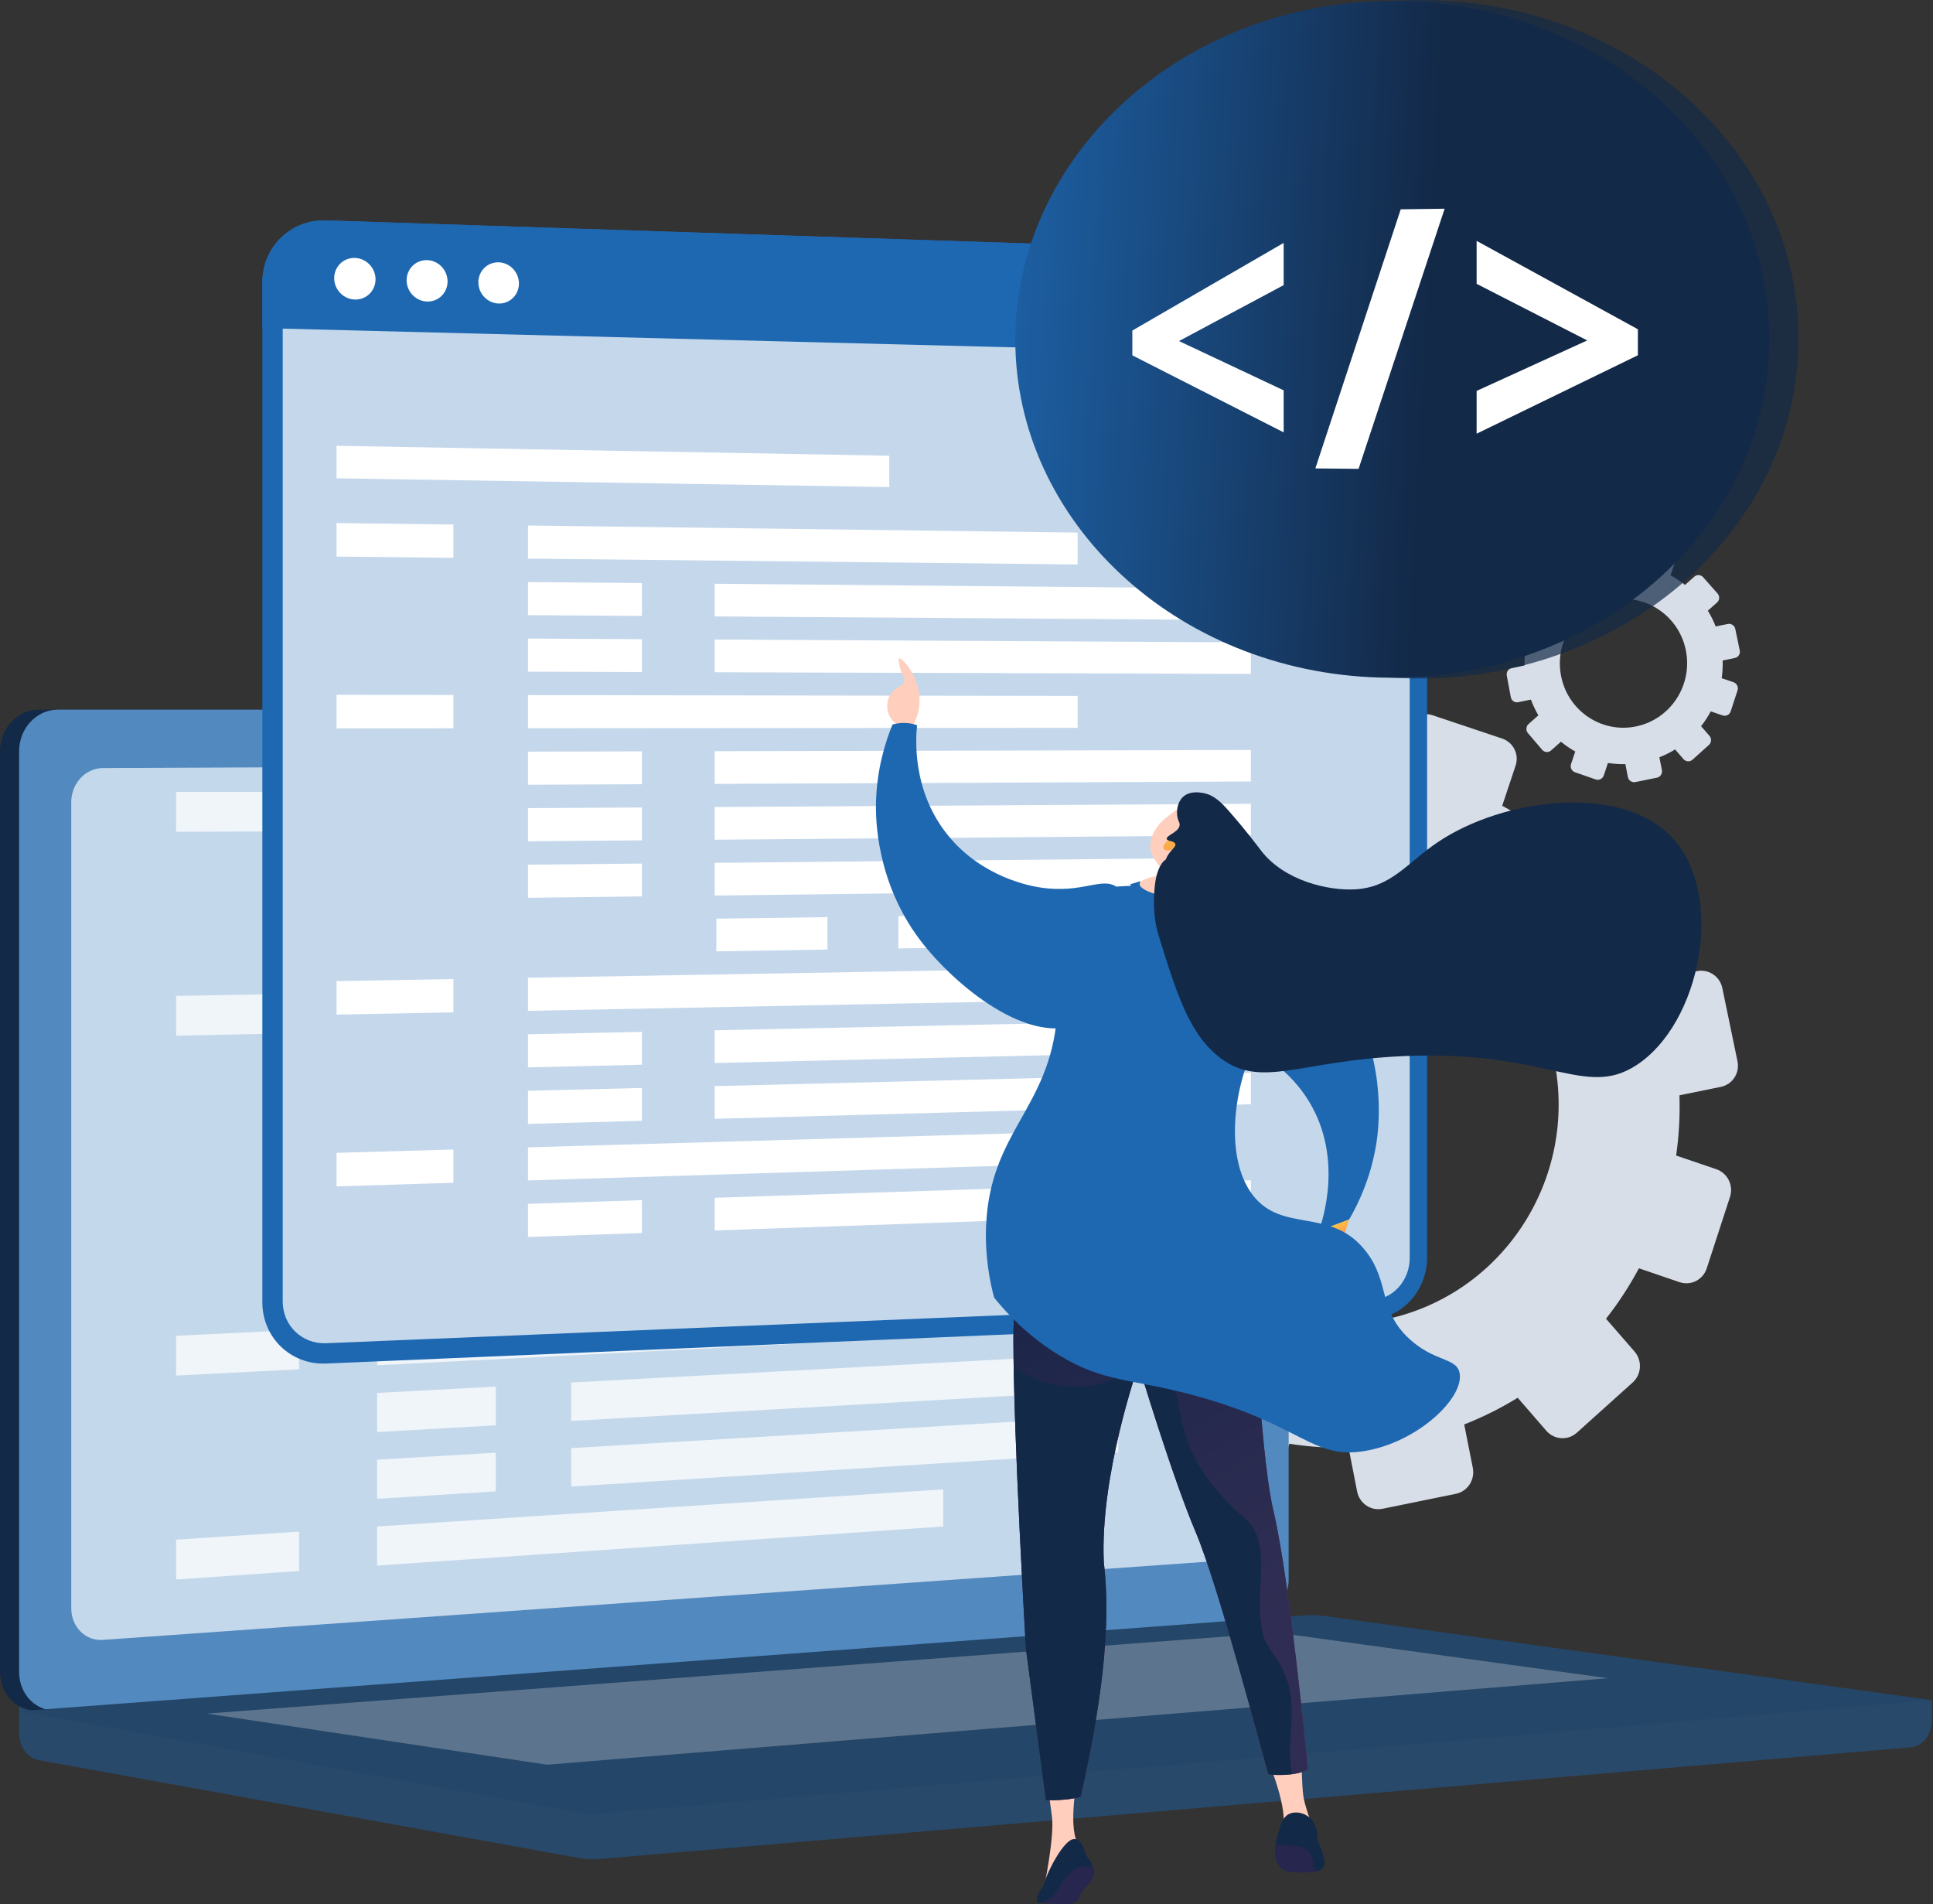<svg width="264" height="260" viewBox="0 0 264 260" fill="none" xmlns="http://www.w3.org/2000/svg">
<rect x="0" y="0" width="264" height="260" fill="#333333" stroke="none"/>
<path d="M165.501 101.989L166.626 107.752C164.117 108.746 161.722 109.939 159.47 111.327L155.626 106.913C154.578 105.709 152.748 105.596 151.54 106.661L143.974 113.328C142.763 114.396 142.63 116.241 143.677 117.45L147.554 121.925C145.887 124.02 144.397 126.256 143.107 128.61L137.492 126.7C135.977 126.185 134.321 127.012 133.793 128.547L130.479 138.164C129.948 139.704 130.747 141.374 132.264 141.892L137.899 143.818C137.481 146.449 137.294 149.14 137.335 151.865L131.439 153.067C129.857 153.39 128.816 154.95 129.115 156.553L130.988 166.599C131.288 168.209 132.818 169.252 134.405 168.929L140.318 167.723C141.274 170.28 142.429 172.721 143.781 175.018L139.235 179.06C138.009 180.149 137.872 182.038 138.931 183.278L145.562 191.047C146.624 192.292 148.481 192.414 149.709 191.32L154.255 187.267C156.338 188.981 158.568 190.505 160.914 191.827L158.958 197.641C158.428 199.215 159.246 200.925 160.785 201.458L170.423 204.798C171.966 205.333 173.644 204.487 174.17 202.909L176.095 197.139C178.739 197.56 181.443 197.736 184.18 197.676L185.346 203.649C185.665 205.284 187.222 206.345 188.823 206.019L198.836 203.977C200.437 203.65 201.472 202.06 201.148 200.426L199.974 194.505C202.54 193.497 204.985 192.279 207.281 190.86L211.182 195.361C212.264 196.611 214.133 196.734 215.355 195.635L222.985 188.774C224.204 187.678 224.312 185.78 223.228 184.535L219.341 180.071C221.037 177.913 222.54 175.606 223.837 173.183L229.372 175.074C230.919 175.603 232.587 174.761 233.096 173.196L236.277 163.426C236.784 161.866 235.944 160.177 234.4 159.652L228.918 157.788C229.311 155.095 229.458 152.343 229.37 149.562L235.025 148.409C236.612 148.085 237.63 146.522 237.298 144.919L235.226 134.914C234.896 133.317 233.345 132.285 231.762 132.608L226.124 133.758C225.114 131.185 223.902 128.734 222.491 126.436L226.773 122.619C227.978 121.545 228.084 119.691 227.011 118.478L220.315 110.902C219.246 109.693 217.405 109.58 216.202 110.649L211.893 114.479C209.782 112.799 207.532 111.305 205.165 110.022L206.995 104.537C207.504 103.011 206.683 101.361 205.162 100.85L195.658 97.664C194.139 97.155 192.494 97.976 191.982 99.499L190.132 104.996C187.516 104.609 184.843 104.458 182.139 104.541L181.006 98.827C180.694 97.255 179.17 96.241 177.6 96.561L167.786 98.562C166.217 98.882 165.194 100.416 165.501 101.989ZM154.303 156.626C151.214 140.467 161.629 124.807 177.549 121.561C193.468 118.314 209.004 128.682 212.267 144.805C215.55 161.025 205.179 176.908 189.084 180.19C172.99 183.472 157.41 172.882 154.303 156.626Z" fill="#D8DEE8"/>
<path d="M216.49 76.198L216.821 77.893C216.083 78.185 215.379 78.536 214.717 78.944L213.586 77.646C213.278 77.292 212.74 77.258 212.384 77.572L210.159 79.533C209.803 79.847 209.764 80.389 210.072 80.745L211.212 82.061C210.722 82.677 210.284 83.335 209.904 84.027L208.253 83.465C207.808 83.314 207.321 83.557 207.165 84.008L206.191 86.836C206.034 87.289 206.269 87.78 206.716 87.933L208.373 88.499C208.25 89.273 208.195 90.064 208.207 90.866L206.473 91.219C206.008 91.314 205.702 91.773 205.789 92.245L206.34 95.199C206.429 95.672 206.879 95.979 207.345 95.884L209.084 95.529C209.365 96.281 209.705 96.999 210.103 97.675L208.766 98.863C208.405 99.184 208.365 99.739 208.676 100.104L210.626 102.389C210.939 102.755 211.485 102.791 211.846 102.469L213.183 101.277C213.796 101.781 214.451 102.229 215.141 102.618L214.566 104.328C214.41 104.791 214.651 105.294 215.104 105.45L217.938 106.433C218.392 106.59 218.885 106.341 219.04 105.877L219.606 104.18C220.383 104.304 221.179 104.356 221.984 104.338L222.327 106.094C222.42 106.575 222.878 106.887 223.349 106.791L226.294 106.191C226.764 106.095 227.069 105.627 226.974 105.147L226.628 103.405C227.383 103.109 228.102 102.751 228.777 102.333L229.924 103.657C230.243 104.025 230.792 104.061 231.152 103.738L233.396 101.72C233.754 101.398 233.786 100.839 233.467 100.473L232.324 99.16C232.823 98.526 233.265 97.848 233.646 97.135L235.274 97.691C235.729 97.847 236.219 97.599 236.369 97.139L237.305 94.266C237.454 93.807 237.207 93.31 236.753 93.156L235.141 92.608C235.256 91.816 235.299 91.006 235.274 90.188L236.936 89.849C237.403 89.754 237.703 89.294 237.605 88.823L236.996 85.88C236.898 85.411 236.442 85.108 235.977 85.202L234.319 85.54C234.022 84.784 233.665 84.063 233.25 83.387L234.51 82.265C234.864 81.949 234.895 81.404 234.58 81.047L232.61 78.819C232.296 78.463 231.755 78.43 231.401 78.744L230.134 79.871C229.513 79.377 228.851 78.938 228.155 78.56L228.693 76.947C228.843 76.498 228.601 76.013 228.154 75.863L225.359 74.926C224.913 74.776 224.429 75.018 224.278 75.465L223.734 77.082C222.965 76.968 222.179 76.924 221.383 76.948L221.05 75.268C220.959 74.805 220.51 74.507 220.049 74.601L217.163 75.19C216.701 75.284 216.4 75.735 216.49 76.198ZM213.197 92.266C212.289 87.514 215.351 82.908 220.033 81.954C224.715 80.999 229.284 84.048 230.243 88.789C231.209 93.56 228.159 98.23 223.426 99.196C218.693 100.161 214.111 97.046 213.197 92.266Z" fill="#D8DEE8"/>
<path d="M263.812 232.154L2.61 229.858V236.651C2.61 238.495 3.75 240.062 5.293 240.342L79.153 253.718C80.029 253.877 80.918 253.919 81.803 253.844L260.974 238.592C262.573 238.456 263.812 236.884 263.812 234.989V232.154Z" fill="#28496A"/>
<path d="M169.023 221.142L5.311 233.569C2.382 233.791 0 231.428 0 228.29V102.582C0 99.444 2.382 96.9 5.311 96.9H169.023C171.437 96.9 173.388 99.2 173.388 102.036V215.675C173.388 218.511 171.437 220.958 169.023 221.142Z" fill="#132948"/>
<path d="M171.633 221.142L7.922 233.569C4.992 233.791 2.61 231.428 2.61 228.291V102.582C2.61 99.444 4.992 96.901 7.922 96.901H171.633C174.047 96.901 175.998 99.2 175.998 102.037V215.675C175.998 218.511 174.047 220.959 171.633 221.142Z" fill="#5289BF"/>
<path d="M166.533 213.13L14.053 223.925C11.669 224.093 9.731 222.154 9.731 219.592V109.534C9.731 106.973 11.669 104.888 14.053 104.877L166.533 104.199C168.524 104.19 170.134 106.075 170.134 108.408V208.651C170.134 210.984 168.524 212.989 166.533 213.13Z" fill="#C4D8EB"/>
<path d="M95.559 100.339C95.559 101.507 94.717 102.457 93.676 102.46C92.635 102.463 91.789 101.517 91.789 100.346C91.789 99.176 92.635 98.226 93.676 98.225C94.717 98.225 95.559 99.171 95.559 100.339Z" fill="white"/>
<path d="M178.159 220.578L2.61 233.658L79.153 247.52C80.029 247.679 80.918 247.721 81.803 247.646L263.812 232.153L180.951 220.667C180.024 220.538 179.09 220.509 178.159 220.578Z" fill="#244668"/>
<path opacity="0.3" d="M28.226 233.987L174.375 222.935L219.607 229.155L74.716 240.969L28.226 233.987Z" fill="#E1E1E8"/>
<g opacity="0.75">
<path d="M40.841 113.519L24.051 113.577V108.144H40.841V113.519Z" fill="white"/>
<path d="M128.817 113.211L51.507 113.481V108.144H128.817V113.211Z" fill="white"/>
<path d="M67.713 122.447L51.507 122.6V117.262L67.713 117.165V122.447Z" fill="white"/>
<path d="M152.729 121.643L78.011 122.349V117.104L152.729 116.658V121.643Z" fill="white"/>
<path d="M67.713 131.467L51.507 131.717V126.379L67.713 126.186V131.467Z" fill="white"/>
<path d="M152.729 130.157L78.011 131.309V126.064L152.729 125.172V130.157Z" fill="white"/>
<path d="M40.841 141.064L24.051 141.423V135.989L40.841 135.689V141.064Z" fill="white"/>
<path d="M128.817 139.182L51.507 140.836V135.498L128.817 134.115V139.182Z" fill="white"/>
<path d="M67.713 149.51L51.507 149.953V144.616L67.713 144.229V149.51Z" fill="white"/>
<path d="M152.729 147.185L78.011 149.229V143.983L152.729 142.201V147.185Z" fill="white"/>
<path d="M67.713 158.531L51.507 159.071V153.733L67.713 153.25V158.531Z" fill="white"/>
<path d="M152.729 155.7L78.011 158.189V152.943L152.729 150.715V155.7Z" fill="white"/>
<path d="M67.713 167.553L51.507 168.189V162.852L67.713 162.272V167.553Z" fill="white"/>
<path d="M152.729 164.213L78.011 167.148V161.903L152.729 159.229V164.213Z" fill="white"/>
<path d="M93.906 175.389L78.259 176.097V170.852L93.906 170.199V175.389Z" fill="white"/>
<path d="M164.139 172.212L103.851 174.939V169.784L164.139 167.267V172.212Z" fill="white"/>
<path d="M40.841 186.971L24.051 187.831V182.397L40.841 181.596V186.971Z" fill="white"/>
<path d="M128.817 182.467L51.507 186.425V181.087L128.817 177.399V182.467Z" fill="white"/>
<path d="M67.713 194.617L51.507 195.543V190.205L67.713 189.335V194.617Z" fill="white"/>
<path d="M152.729 189.756L78.011 194.028V188.782L152.729 184.772V189.756Z" fill="white"/>
<path d="M67.713 203.637L51.507 204.66V199.323L67.713 198.356V203.637Z" fill="white"/>
<path d="M152.729 198.271L78.011 202.988V197.742L152.729 193.286V198.271Z" fill="white"/>
<path d="M40.841 214.516L24.051 215.676V210.242L40.841 209.141V214.516Z" fill="white"/>
<path d="M128.817 208.437L51.507 213.778V208.44L128.817 203.369V208.437Z" fill="white"/>
</g>
<path d="M187.438 34.791L44.524 30.095C39.731 29.938 35.83 33.718 35.83 38.54V177.83C35.83 182.652 39.731 186.394 44.524 186.189L187.438 180.087C191.571 179.91 194.909 176.159 194.909 171.707V43.098C194.909 38.646 191.571 34.927 187.438 34.791Z" fill="#1E68B2"/>
<path opacity="0.74" d="M44.523 183.414C41.263 183.548 38.613 181.001 38.613 177.723V38.62C38.613 35.342 41.263 32.768 44.523 32.871L187.437 37.375C190.253 37.464 192.529 39.996 192.529 43.03V171.799C192.529 174.833 190.253 177.387 187.437 177.503L44.523 183.414Z" fill="white"/>
<path d="M187.438 34.791L44.524 30.095C39.731 29.938 35.83 33.718 35.83 38.54V44.802L194.91 48.88V43.098C194.909 38.646 191.571 34.927 187.438 34.791Z" fill="#1E68B2"/>
<path d="M51.288 38.143C51.288 39.709 50.027 40.944 48.469 40.901C46.909 40.858 45.643 39.55 45.643 37.979C45.643 36.408 46.909 35.174 48.469 35.221C50.027 35.269 51.288 36.577 51.288 38.143Z" fill="white"/>
<path d="M61.126 38.429C61.126 39.987 59.877 41.217 58.335 41.174C56.789 41.131 55.535 39.829 55.535 38.266C55.535 36.703 56.789 35.474 58.335 35.521C59.877 35.568 61.126 36.87 61.126 38.429Z" fill="white"/>
<path d="M70.872 38.712C70.872 40.264 69.635 41.487 68.107 41.445C66.576 41.402 65.334 40.107 65.334 38.551C65.334 36.996 66.576 35.773 68.107 35.819C69.635 35.866 70.872 37.161 70.872 38.712Z" fill="white"/>
<path d="M121.45 62.23L45.964 60.873V65.312L121.45 66.506V62.23Z" fill="white"/>
<path d="M178.202 63.251V67.405L186.188 67.531V63.394L178.202 63.251Z" fill="white"/>
<path d="M61.922 76.169L45.964 75.999V71.422L61.922 71.627V76.169Z" fill="white"/>
<path d="M147.178 77.076L72.11 76.277V71.758L147.178 72.724V77.076Z" fill="white"/>
<path d="M87.669 84.103L72.11 83.996V79.478L87.669 79.619V84.103Z" fill="white"/>
<path d="M170.839 84.674L97.603 84.171V79.709L170.839 80.374V84.674Z" fill="white"/>
<path d="M87.669 91.763L72.11 91.715V87.196L87.669 87.279V91.763Z" fill="white"/>
<path d="M170.839 92.019L97.603 91.794V87.332L170.839 87.719V92.019Z" fill="white"/>
<path d="M61.922 99.442L45.964 99.453V94.876L61.922 94.9V99.442Z" fill="white"/>
<path d="M147.178 99.381L72.11 99.434V94.915L147.178 95.028V99.381Z" fill="white"/>
<path d="M87.669 107.084L72.11 107.154V102.635L87.669 102.599V107.084Z" fill="white"/>
<path d="M170.839 106.709L97.603 107.039V102.576L170.839 102.409V106.709Z" fill="white"/>
<path d="M87.669 114.744L72.11 114.873V110.354L87.669 110.259V114.744Z" fill="white"/>
<path d="M170.839 114.054L97.603 114.661V110.199L170.839 109.754V114.054Z" fill="white"/>
<path d="M87.669 122.403L72.11 122.591V118.072L87.669 117.919V122.403Z" fill="white"/>
<path d="M170.839 121.399L97.603 122.284V117.821L170.839 117.099V121.399Z" fill="white"/>
<path d="M113.012 129.662L97.843 129.902V125.44L113.012 125.233V129.662Z" fill="white"/>
<path d="M182.204 128.564L122.7 129.508V125.101L182.204 124.289V128.564Z" fill="white"/>
<path d="M61.922 138.229L45.964 138.543V133.966L61.922 133.688V138.229Z" fill="white"/>
<path d="M147.178 136.554L72.11 138.029V133.51L147.178 132.202V136.554Z" fill="white"/>
<path d="M87.669 145.384L72.11 145.748V141.23L87.669 140.899V145.384Z" fill="white"/>
<path d="M170.839 143.434L97.603 145.151V140.688L170.839 139.134V143.434Z" fill="white"/>
<path d="M87.669 153.043L72.11 153.467V148.948L87.669 148.559V153.043Z" fill="white"/>
<path d="M170.839 150.78L97.603 152.773V148.311L170.839 146.479V150.78Z" fill="white"/>
<path d="M61.922 161.502L45.964 161.997V157.42L61.922 156.961V161.502Z" fill="white"/>
<path d="M147.178 158.859L72.11 161.187V156.668L147.178 154.506V158.859Z" fill="white"/>
<path d="M87.669 168.364L72.11 168.905V164.386L87.669 163.879V168.364Z" fill="white"/>
<path d="M170.839 165.469L97.603 168.018V163.555L170.839 161.169V165.469Z" fill="white"/>
<path d="M124.422 99.51C124.819 98.894 125.545 97.583 125.591 95.822C125.681 92.4 123.144 89.732 122.803 89.885C122.619 89.967 122.852 90.97 122.982 91.414C123.254 92.339 123.547 92.428 123.522 92.853C123.472 93.728 122.209 93.762 121.543 94.922C121.064 95.758 121.025 96.949 121.543 97.891C122.402 99.454 124.34 99.509 124.422 99.51Z" fill="#FFCEBD"/>
<path d="M178.632 173.829L177.656 170.472L181.729 167.455L184.267 166.505L182.764 171.202L178.632 173.829Z" fill="url(#paint0_linear_12_954)"/>
<path d="M173.591 241.431C173.591 241.431 175.818 247.035 175.232 249.52C177.624 249.473 179.171 249.168 179.171 249.168C179.171 249.168 178.21 246.613 178.022 245.347C177.769 243.636 177.788 240.869 177.788 240.869L173.591 241.431Z" fill="#FFCEBD"/>
<path d="M149.038 254.538C149.182 254.712 149.437 255.075 149.459 255.568C149.47 255.835 149.409 256.055 149.332 256.257C148.953 257.257 148.356 257.389 147.712 258.449C147.319 259.097 147.393 259.292 147.033 259.585C146.558 259.97 145.984 259.992 145.486 259.998C144.644 260.008 143.433 259.978 141.907 259.796C142.707 258.766 143.557 257.719 144.461 256.662C144.857 256.199 145.253 255.746 145.648 255.304L147.998 254.51C148.345 254.52 148.691 254.529 149.038 254.538Z" fill="#26264F"/>
<path d="M147.083 243.126C147.083 243.126 145.739 250.136 147.449 252.099C148.905 254.062 146.745 252.662 146.745 252.662L144.166 254.913L142.619 257.586C142.619 257.586 144.044 250.725 143.664 248.002C143.284 245.279 143.094 243.443 143.094 243.443L147.083 243.126Z" fill="#FFCEBD"/>
<path d="M142.017 166.449C142.017 166.449 138.408 169.679 138.408 182.975C138.408 196.272 140.118 225.145 140.118 225.145L142.854 245.816C142.854 245.816 145.69 245.917 147.59 245.347C149.299 237.559 152.085 224.385 150.755 213.368C150.185 201.401 155.504 186.394 155.504 186.394C155.504 186.394 160.063 201.591 163.292 209.189C166.521 216.787 172.669 240.59 173.239 242.3C177.018 242.642 178.632 241.643 178.632 241.643C178.632 241.643 176.209 216.027 173.929 206.34C171.65 196.652 171.84 173.288 168.041 166.639C159.493 163.22 142.017 166.449 142.017 166.449Z" fill="url(#paint1_linear_12_954)"/>
<path d="M142.018 166.449C142.018 166.449 138.408 169.679 138.408 182.975C138.408 196.272 140.118 225.145 140.118 225.145L142.854 245.816C142.854 245.816 145.69 245.917 147.59 245.347C149.299 237.559 152.085 224.385 150.755 213.368C150.185 201.401 155.504 186.394 155.504 186.394C155.504 186.394 160.063 201.591 163.292 209.189C166.521 216.787 172.67 240.59 173.239 242.3C177.018 242.642 178.632 241.643 178.632 241.643C178.632 241.643 176.209 216.027 173.93 206.34C171.65 196.652 171.84 173.288 168.041 166.639C159.493 163.22 142.018 166.449 142.018 166.449Z" fill="#132948"/>
<path opacity="0.25" d="M160.766 190.813C161.891 198.128 164.142 202.067 169.769 207.131C174.271 210.507 170.895 217.822 172.583 223.449C173.145 225.137 174.833 226.825 175.396 228.513C177.49 232.701 175.534 237.824 176.484 242.258C177.961 242.054 178.632 241.643 178.632 241.643C178.632 241.643 176.209 216.027 173.93 206.34C171.65 196.652 171.84 173.288 168.041 166.639C159.493 163.22 142.018 166.449 142.018 166.449C142.018 166.449 138.408 169.679 138.408 182.975C138.408 184.054 138.42 185.237 138.44 186.497C142.187 189.813 149.85 190.55 154.576 186.874C154.862 186.66 155.166 186.529 155.48 186.465C155.494 186.423 155.504 186.394 155.504 186.394C155.504 186.394 155.512 186.421 155.524 186.46C157.675 186.068 160.278 188.861 160.766 190.813Z" fill="url(#paint2_linear_12_954)"/>
<path d="M174.646 251.647C174.646 251.647 174.091 251.647 174.137 252.364C174.184 253.081 173.888 255.548 176.709 255.663C179.531 255.779 179.967 255.463 180.059 255.463C180.152 255.463 179.319 253.104 179.319 253.104L178.417 251.948L175.988 251.693L174.646 251.647Z" fill="#26264F"/>
<path d="M180.904 254.123C180.844 253.527 180.51 252.59 180.175 251.835C179.677 250.714 180.086 250.295 179.61 249.274C179.445 248.921 179.285 248.586 178.937 248.254C178.857 248.178 178.078 247.458 176.944 247.495C176.721 247.502 176.378 247.517 176.006 247.715C175.569 247.948 175.349 248.299 175.162 248.606C174.868 249.089 174.936 249.238 174.482 250.622C174.446 250.733 174.366 250.975 174.305 251.309C174.258 251.564 174.239 251.778 174.23 251.924C174.971 251.924 177.816 252.04 178.417 252.48C179.018 252.919 179.319 253.659 179.319 254.399C179.319 255.14 179.689 255.486 180.059 255.463C180.39 255.443 181.047 254.83 180.904 254.123Z" fill="#132948"/>
<path d="M146.722 251.115C147.358 251.125 147.824 251.631 148.176 252.85C148.527 254.069 150.216 255.148 148.246 254.89C146.277 254.632 144.846 257.422 144.143 258.453C143.44 259.485 141.552 260.401 141.599 259.393C141.645 258.385 142.478 257.914 142.713 256.883C142.947 255.851 145.272 251.092 146.722 251.115Z" fill="#132948"/>
<path d="M180.126 168.054C180.594 166.755 183.51 158.219 178.796 150.435C174.937 144.063 168.259 141.984 167.307 141.703C161.51 139.991 158.605 142.191 156.776 140.167C153.673 136.732 157.188 125.033 163.988 122.69C171.653 120.049 180.849 130.205 184.575 136.877C189.463 145.629 188.26 154.327 187.977 156.119C187.242 160.774 185.533 164.326 184.267 166.506C182.887 167.022 181.506 167.538 180.126 168.054Z" fill="#1E68B2"/>
<path d="M160.11 121.038C153.268 120.765 147.992 120.873 145.011 123.852C141.863 126.998 145.044 130.55 144.361 138.779C143.314 151.378 135.285 154.457 134.681 167.239C134.478 171.546 135.207 175.066 135.773 177.186C137.535 179.38 140.419 182.477 144.675 185.066C150.868 188.834 154.46 188.178 163.355 190.612C177.904 194.594 179.198 199.336 186.413 198.128C193.704 196.907 200.101 190.771 199.328 187.401C198.865 185.383 195.926 185.955 192.542 182.877C188.181 178.911 189.863 175.124 186.547 170.862C181.784 164.739 175.148 168.482 171.089 163.176C166.984 157.808 168.612 147.231 172.073 141.465C174.333 137.699 175.301 133.286 177.225 129.338C177.385 129.01 177.57 128.472 177.489 127.799C177.177 125.228 172.89 123.833 169.643 122.81C164.692 121.249 160.673 121.061 160.11 121.038Z" fill="#1E68B2"/>
<path d="M154.347 120.755L155.696 120.34C155.696 120.34 156.049 122.167 160.388 122.395C162.796 122.395 164.353 121.046 164.353 121.046L165.275 121.718C165.275 121.718 163.252 124.245 160.035 124.18C155.883 124.097 154.347 120.755 154.347 120.755Z" fill="#1E68B2"/>
<path d="M157.094 115.197C157.354 113.191 158.941 111.905 159.287 111.63C160.736 110.478 161.031 110.362 161.529 110.268L162.208 110.165C162.208 110.165 162.245 110.165 162.283 110.168C162.681 110.192 163.873 110.657 164.09 110.81C164.783 111.297 164.273 114.746 162.173 119.037C162.09 119.4 162.008 119.764 161.925 120.127C163.755 120.449 164.209 120.779 164.223 121.042C164.254 121.613 162.25 122.342 160.393 122.389C158.064 122.449 155.591 121.447 155.638 120.699C155.658 120.396 156.097 120.023 157.788 119.656C158.052 119.285 158.316 118.913 158.581 118.541C158.341 118.251 156.903 116.675 157.094 115.197Z" fill="#FFCEBD"/>
<path d="M159.973 114.442C160.501 114.126 160.904 114.806 160.655 115.4C160.406 115.993 159.57 116.365 159.063 116.011C158.556 115.657 159.262 114.867 159.973 114.442Z" fill="url(#paint3_linear_12_954)"/>
<path d="M228.443 114.432C221.489 106.887 205.31 108.956 196.337 115.016C192.167 117.832 190.027 121.158 185.099 121.437C181.354 121.649 175.395 120.241 172.257 116.183C171.862 115.672 170.28 113.528 167.906 110.825C166.859 109.633 165.818 108.514 164.204 108.261C163.794 108.197 162.431 107.975 161.529 108.856C160.798 109.57 160.619 110.81 160.835 111.705C160.965 112.24 161.132 112.296 161.108 112.646C161.041 113.63 159.249 114.058 159.349 114.554C159.42 114.908 160.353 114.778 160.513 115.222C160.689 115.709 159.665 116.128 159.225 117.353C158.401 117.905 157.88 119.278 157.7 121.115C157.435 123.817 157.706 126.012 158.218 127.664C160.682 135.623 162.445 141.316 166.711 144.495C172.359 148.704 177.445 144.818 191.813 144.203C211.486 143.362 216.391 150.03 223.462 145.468C232.29 139.772 235.662 122.266 228.443 114.432Z" fill="#132948"/>
<path d="M125.253 99.032C125.078 100.678 124.484 107.96 129.507 114.108C134.2 119.853 140.847 121 142.082 121.187C148.058 122.09 150.636 119.515 152.724 121.27C156.268 124.248 154.385 136.317 147.969 139.568C140.737 143.233 130.24 134.429 125.636 128.33C119.597 120.328 119.599 111.546 119.635 109.733C119.726 105.021 120.934 101.269 121.89 98.937C122.283 98.818 122.881 98.688 123.614 98.713C124.313 98.737 124.877 98.894 125.253 99.032Z" fill="#1E68B2"/>
<path opacity="0.7" d="M245.626 46.24C245.626 19.758 221.199 -0.915 192.105 0.031C175.537 0.57 161.121 8.039 152.12 19.065C152.119 19.062 152.118 19.059 152.117 19.056C152.061 19.124 152.009 19.195 151.954 19.264C151.798 19.457 151.648 19.654 151.495 19.849C151.217 20.204 150.943 20.562 150.676 20.925C150.519 21.14 150.363 21.355 150.209 21.573C149.953 21.934 149.702 22.3 149.456 22.669C149.316 22.88 149.174 23.09 149.037 23.303C148.763 23.729 148.499 24.161 148.24 24.595C148.146 24.752 148.048 24.907 147.956 25.065C147.614 25.654 147.287 26.249 146.973 26.852C146.89 27.012 146.814 27.175 146.732 27.336C146.504 27.789 146.281 28.243 146.068 28.703C145.964 28.929 145.866 29.156 145.765 29.384C145.586 29.791 145.411 30.2 145.244 30.612C145.147 30.852 145.052 31.092 144.959 31.333C144.797 31.756 144.643 32.183 144.494 32.611C144.416 32.836 144.335 33.058 144.261 33.284C144.083 33.824 143.918 34.367 143.762 34.915C143.729 35.029 143.692 35.142 143.66 35.256C143.478 35.916 143.313 36.583 143.163 37.254C143.119 37.451 143.083 37.651 143.041 37.85C142.941 38.331 142.846 38.814 142.762 39.3C142.719 39.548 142.682 39.797 142.644 40.045C142.574 40.495 142.512 40.947 142.458 41.401C142.427 41.656 142.397 41.911 142.371 42.166C142.323 42.645 142.285 43.127 142.253 43.609C142.238 43.834 142.219 44.058 142.207 44.283C142.172 44.989 142.149 45.697 142.149 46.411C142.149 63.404 152.441 78.394 167.871 86.42C169.29 87.158 170.753 87.837 172.256 88.455C173.009 88.764 173.772 89.058 174.545 89.336C179.976 91.287 185.888 92.443 192.105 92.625C192.106 92.625 192.106 92.625 192.106 92.625C192.962 92.65 193.814 92.654 194.663 92.642C194.949 92.638 195.232 92.622 195.517 92.613C196.078 92.597 196.639 92.581 197.196 92.548C197.537 92.528 197.874 92.498 198.213 92.472C198.71 92.434 199.207 92.397 199.701 92.347C200.063 92.31 200.421 92.264 200.781 92.22C201.247 92.164 201.714 92.106 202.177 92.038C202.547 91.984 202.914 91.924 203.281 91.862C203.729 91.788 204.176 91.711 204.62 91.626C204.992 91.555 205.362 91.479 205.731 91.401C206.166 91.309 206.598 91.212 207.029 91.111C207.399 91.023 207.767 90.933 208.133 90.839C208.559 90.729 208.982 90.613 209.403 90.493C209.766 90.391 210.128 90.288 210.488 90.178C210.62 90.138 210.756 90.103 210.888 90.062C210.885 90.059 210.882 90.056 210.879 90.052C231.008 83.748 245.626 66.655 245.626 46.24Z" fill="url(#paint4_linear_12_954)"/>
<path d="M241.628 46.246C241.628 72.66 217.326 93.362 188.377 92.516C160.507 91.702 138.665 71.075 138.665 46.416C138.665 21.758 160.507 1.059 188.377 0.153C217.326 -0.789 241.628 19.833 241.628 46.246Z" fill="url(#paint5_linear_12_954)"/>
<path d="M175.317 59.04L154.65 48.522V45.135L175.317 33.168V38.933L161.019 46.57L175.317 53.299V59.04Z" fill="white"/>
<path d="M197.301 28.5L185.548 64.02L179.644 63.96L191.304 28.581L197.301 28.5Z" fill="white"/>
<path d="M201.67 53.378L216.774 46.485L201.67 38.758V32.89L223.696 44.961V48.509L201.67 59.221V53.378Z" fill="white"/>
<defs>
<linearGradient id="paint0_linear_12_954" x1="180.407" y1="168.023" x2="181.988" y2="171.275" gradientUnits="userSpaceOnUse">
<stop stop-color="#FFC444"/>
<stop offset="0.996" stop-color="#F36F56"/>
</linearGradient>
<linearGradient id="paint1_linear_12_954" x1="138.408" y1="205.446" x2="178.632" y2="205.446" gradientUnits="userSpaceOnUse">
<stop stop-color="#311944"/>
<stop offset="1" stop-color="#893976"/>
</linearGradient>
<linearGradient id="paint2_linear_12_954" x1="148.538" y1="168.67" x2="177.517" y2="217.343" gradientUnits="userSpaceOnUse">
<stop stop-color="#311944"/>
<stop offset="1" stop-color="#893976"/>
</linearGradient>
<linearGradient id="paint3_linear_12_954" x1="160.82" y1="112.303" x2="157.094" y2="123.725" gradientUnits="userSpaceOnUse">
<stop stop-color="#FFC444"/>
<stop offset="0.996" stop-color="#F36F56"/>
</linearGradient>
<linearGradient id="paint4_linear_12_954" x1="134.204" y1="-5.374" x2="251.336" y2="0.692" gradientUnits="userSpaceOnUse">
<stop stop-color="#1E68B2"/>
<stop offset="0.573" stop-color="#132948"/>
</linearGradient>
<linearGradient id="paint5_linear_12_954" x1="130.759" y1="-5.239" x2="247.311" y2="0.782" gradientUnits="userSpaceOnUse">
<stop stop-color="#1E68B2"/>
<stop offset="0.573" stop-color="#132948"/>
</linearGradient>
</defs>
</svg>
